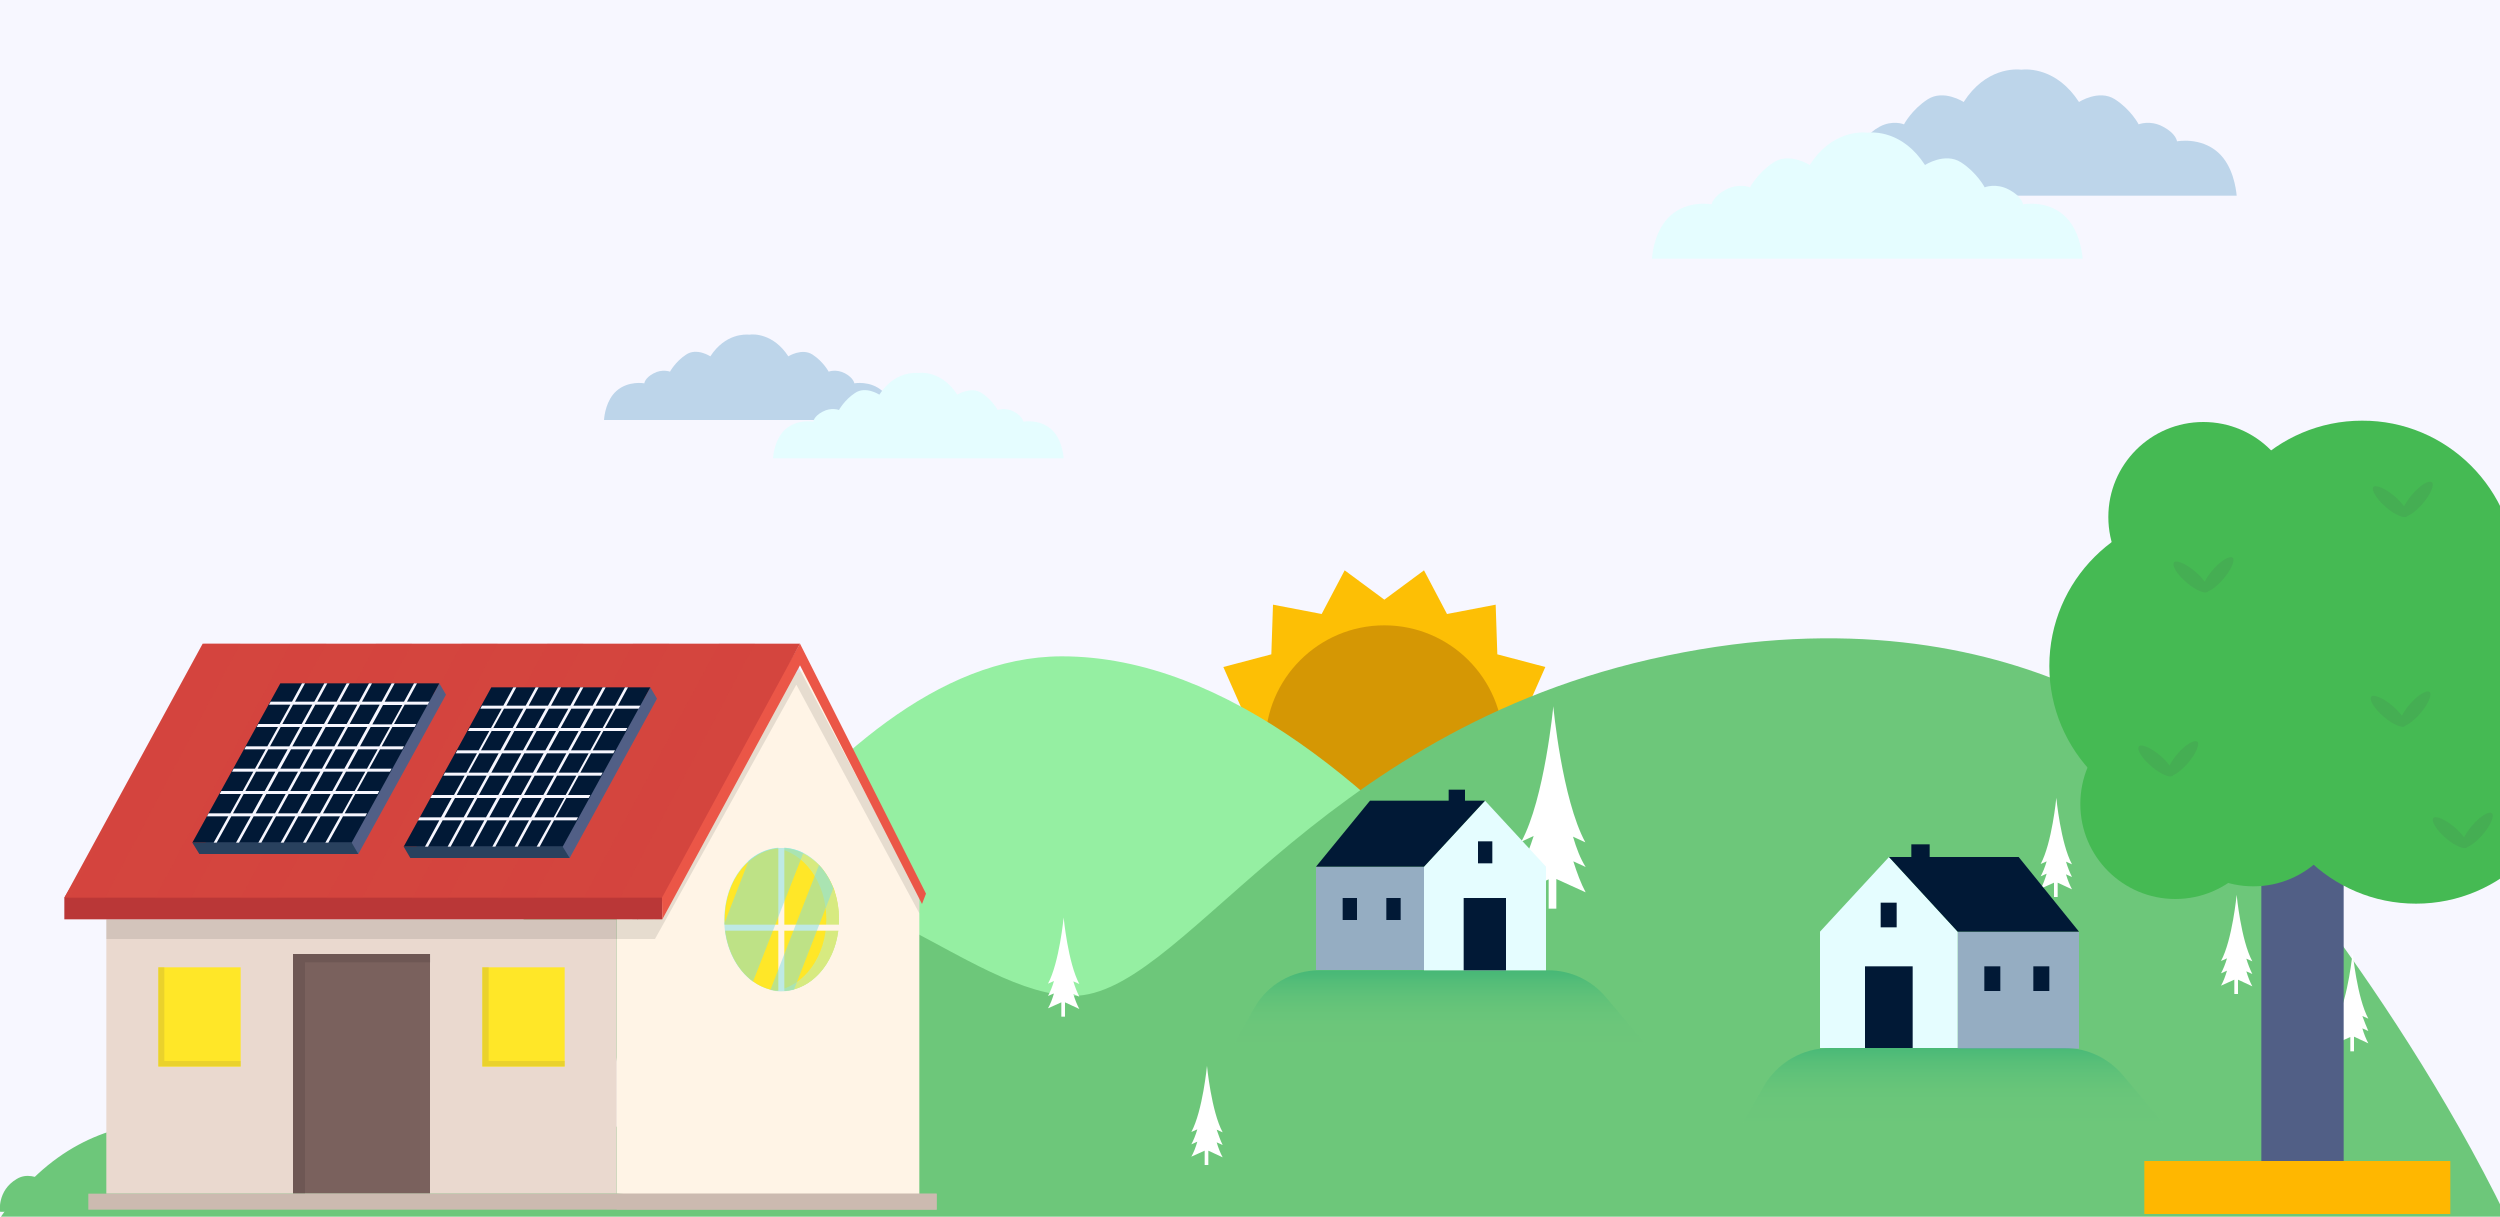 <?xml version="1.0" encoding="UTF-8"?> <svg xmlns="http://www.w3.org/2000/svg" xmlns:xlink="http://www.w3.org/1999/xlink" version="1.1" id="Layer_1" x="0px" y="0px" viewBox="0 0 750 365" style="enable-background:new 0 0 750 365;" xml:space="preserve"> <style type="text/css"> .st0{clip-path:url(#SVGID_2_);fill:#F7F7FF;} .st1{clip-path:url(#SVGID_4_);} .st2{fill:#FDBF05;} .st3{fill:#D59704;} .st4{clip-path:url(#SVGID_6_);fill:#95EFA2;} .st5{clip-path:url(#SVGID_8_);fill:#6DC77A;} .st6{clip-path:url(#SVGID_10_);fill:#FFFFFF;} .st7{clip-path:url(#SVGID_12_);fill:#FFFFFF;} .st8{clip-path:url(#SVGID_14_);fill:#FFFFFF;} .st9{clip-path:url(#SVGID_16_);fill:#FFFFFF;} .st10{clip-path:url(#SVGID_18_);fill:#FFFFFF;} .st11{clip-path:url(#SVGID_20_);fill:#FFFFFF;} .st12{clip-path:url(#SVGID_22_);fill:#FFFFFF;} .st13{clip-path:url(#SVGID_24_);fill:#FFFFFF;} .st14{clip-path:url(#SVGID_26_);fill:#FFFFFF;} .st15{clip-path:url(#SVGID_28_);fill:#6DC77A;} .st16{clip-path:url(#SVGID_30_);fill:#BDD5EA;} .st17{clip-path:url(#SVGID_32_);fill:#E5FDFF;} .st18{clip-path:url(#SVGID_34_);fill:#BDD5EA;} .st19{clip-path:url(#SVGID_36_);fill:#E5FDFF;} .st20{fill:none;} .st21{fill:#95ADC2;} .st22{fill:#E5FDFF;} .st23{fill:#011936;} .st24{fill:#FFF4E6;} .st25{fill:#EAD9CF;} .st26{opacity:0.1;enable-background:new ;} .st27{fill:#BA3737;} .st28{fill:#EB5647;} .st29{fill:#D4453E;} .st30{fill:#B0EED9;} .st31{fill:#FFE728;} .st32{opacity:0.5;fill:#B0EED9;enable-background:new ;} .st33{fill:none;stroke:#FFF4E6;stroke-width:1.805;stroke-miterlimit:10;} .st34{opacity:0.5;fill:#7FDEE5;enable-background:new ;} .st35{fill:#CCBAB0;} .st36{opacity:0.8;fill:#CCBAB0;enable-background:new ;} .st37{opacity:0.5;fill:#D7BF30;enable-background:new ;} .st38{fill:#7A615D;} .st39{opacity:0.2;fill:#D4453E;enable-background:new ;} .st40{fill:#515F86;} .st41{fill:#29415E;} .st42{fill:#F7F7FF;} .st43{opacity:0.45;fill:url(#XMLID_2_);enable-background:new ;} .st44{opacity:0.4;fill:url(#XMLID_3_);enable-background:new ;} .st45{clip-path:url(#SVGID_38_);} .st46{fill:#45BA53;} .st47{opacity:0.44;} .st48{clip-path:url(#SVGID_40_);fill:#459F52;} .st49{clip-path:url(#SVGID_42_);fill:#459F52;} .st50{clip-path:url(#SVGID_44_);fill:#459F52;} .st51{clip-path:url(#SVGID_46_);fill:#459F52;} .st52{clip-path:url(#SVGID_48_);fill:#459F52;} .st53{clip-path:url(#SVGID_50_);fill:#459F52;} .st54{clip-path:url(#SVGID_52_);fill:#459F52;} .st55{clip-path:url(#SVGID_54_);fill:#459F52;} .st56{clip-path:url(#SVGID_56_);fill:#459F52;} .st57{clip-path:url(#SVGID_58_);fill:#459F52;} .st58{fill:#FFB700;} </style> <g> <defs> <rect id="SVGID_1_" x="-0.1" width="750.1" height="365"></rect> </defs> <clipPath id="SVGID_2_"> <use xlink:href="#SVGID_1_" style="overflow:visible;"></use> </clipPath> <rect id="XMLID_616_" x="-16.9" y="-13.5" class="st0" width="778.2" height="386.4"></rect> </g> <g> <defs> <rect id="SVGID_3_" x="-0.1" width="750.1" height="365"></rect> </defs> <clipPath id="SVGID_4_"> <use xlink:href="#SVGID_3_" style="overflow:visible;"></use> </clipPath> <g id="XMLID_664_" class="st1"> <g id="XMLID_667_"> <polygon id="XMLID_668_" class="st2" points="468.9,223.3 457.6,233 463.6,246.6 449.2,250.4 448.7,265.2 434.1,262.4 427.2,275.6 415.3,266.7 403.4,275.6 396.5,262.4 381.9,265.2 381.4,250.4 367,246.6 373,233 361.7,223.3 373,213.7 367,200.1 381.4,196.3 381.9,181.4 396.5,184.2 403.4,171.1 415.3,179.9 427.2,171.1 434.1,184.2 448.7,181.4 449.2,196.3 463.6,200.1 457.6,213.7 "></polygon> </g> <path id="XMLID_666_" class="st3" d="M415.3,187.6c19.7,0,35.7,16,35.7,35.7S435,259,415.3,259s-35.7-16-35.7-35.7 C379.6,203.6,395.6,187.6,415.3,187.6"></path> </g> </g> <g> <defs> <rect id="SVGID_5_" x="-0.1" width="750.1" height="365"></rect> </defs> <clipPath id="SVGID_6_"> <use xlink:href="#SVGID_5_" style="overflow:visible;"></use> </clipPath> <path id="XMLID_615_" class="st4" d="M0,363.5c0,0,56.5-33.1,89.1-46.6s63.9,12.1,80.3,8.5c16.3-3.6,74.6-128.4,149.1-128.5 c99.1-0.1,188.6,166.2,188.6,166.2L0,363.5z"></path> </g> <g> <defs> <rect id="SVGID_7_" x="-0.1" width="750.1" height="365"></rect> </defs> <clipPath id="SVGID_8_"> <use xlink:href="#SVGID_7_" style="overflow:visible;"></use> </clipPath> <path id="XMLID_614_" class="st5" d="M662,231.9c0,0-54.1-57.7-162-35.2c-107.9,22.4-145.9,104.7-179.8,102 c-33.9-2.7-71.7-50.4-136.9-38c-33.8,6.5-58.3,62.6-76.6,80.5c-2.3,2.2-5.1,3.7-8.1,4.3c-2.7,0.5-5.5,0.3-8.1-0.6 C69.6,337.6,29,323.5,0,365.4h662l89.9-0.3C716.2,291.8,662,231.9,662,231.9"></path> </g> <g> <defs> <rect id="SVGID_9_" x="-0.1" width="750.1" height="365"></rect> </defs> <clipPath id="SVGID_10_"> <use xlink:href="#SVGID_9_" style="overflow:visible;"></use> </clipPath> <path id="XMLID_613_" class="st6" d="M205,263.9l1.8,0.8c-3.4-6.3-4.7-19.9-4.7-19.9v-0.1c0,0-1.3,13.6-4.7,19.9l1.8-0.8 c-0.5,1.7-1.1,3.2-1.8,4.5l1.8-0.8c-0.5,1.7-1.1,3.3-1.8,4.5l4-1.8v4.3h1.1v-4.3l4.3,2c-0.7-1.3-1.3-2.8-1.8-4.5l1.8,0.8 C206.1,267.2,205.5,265.6,205,263.9"></path> </g> <g> <defs> <rect id="SVGID_11_" x="-0.1" width="750.1" height="365"></rect> </defs> <clipPath id="SVGID_12_"> <use xlink:href="#SVGID_11_" style="overflow:visible;"></use> </clipPath> <path id="XMLID_612_" class="st7" d="M322,294.4l1.8,0.8c-3.4-6.3-4.7-19.9-4.7-19.9v-0.1c0,0-1.3,13.6-4.7,19.9l1.8-0.8 c-0.5,1.7-1.1,3.2-1.8,4.5l1.8-0.8c-0.5,1.7-1.1,3.3-1.8,4.5l4-1.8v4.3h1.1v-4.3l4.3,2c-0.7-1.3-1.3-2.8-1.8-4.5l1.8,0.8 C323.1,297.6,322.5,296.1,322,294.4"></path> </g> <g> <defs> <rect id="SVGID_13_" x="-0.1" width="750.1" height="365"></rect> </defs> <clipPath id="SVGID_14_"> <use xlink:href="#SVGID_13_" style="overflow:visible;"></use> </clipPath> <path id="XMLID_611_" class="st8" d="M365,338.9l1.8,0.8c-3.4-6.3-4.7-19.9-4.7-19.9v-0.1c0,0-1.3,13.6-4.7,19.9l1.8-0.8 c-0.5,1.7-1.1,3.2-1.8,4.5l1.8-0.8c-0.5,1.7-1.1,3.3-1.8,4.5l4-1.8v4.3h1.1v-4.3l4.3,2c-0.7-1.3-1.3-2.8-1.8-4.5l1.8,0.8 C366.1,342.1,365.6,340.6,365,338.9"></path> </g> <g> <defs> <rect id="SVGID_15_" x="-0.1" width="750.1" height="365"></rect> </defs> <clipPath id="SVGID_16_"> <use xlink:href="#SVGID_15_" style="overflow:visible;"></use> </clipPath> <path id="XMLID_605_" class="st9" d="M708.7,304.8l1.8,0.8c-3.4-6.3-4.7-19.9-4.7-19.9v-0.1c0,0-1.3,13.6-4.7,19.9l1.8-0.8 c-0.5,1.7-1.1,3.2-1.8,4.5l1.8-0.8c-0.5,1.7-1.1,3.3-1.8,4.5l4-1.8v4.3h1.1V311l4.3,2c-0.7-1.3-1.3-2.8-1.8-4.5l1.8,0.8 C709.9,308,709.3,306.4,708.7,304.8"></path> </g> <g> <defs> <rect id="SVGID_17_" x="-0.1" width="750.1" height="365"></rect> </defs> <clipPath id="SVGID_18_"> <use xlink:href="#SVGID_17_" style="overflow:visible;"></use> </clipPath> <path id="XMLID_683_" class="st10" d="M673.9,287.6l1.8,0.8c-3.4-6.3-4.7-19.9-4.7-19.9v-0.1c0,0-1.3,13.6-4.7,19.9l1.8-0.8 c-0.5,1.7-1.1,3.2-1.8,4.5l1.8-0.8c-0.5,1.7-1.1,3.3-1.8,4.5l4-1.8v4.3h1.1v-4.3l4.3,2c-0.7-1.3-1.3-2.8-1.8-4.5l1.8,0.8 C675,290.8,674.4,289.3,673.9,287.6"></path> </g> <g> <defs> <rect id="SVGID_19_" x="-0.1" width="750.1" height="365"></rect> </defs> <clipPath id="SVGID_20_"> <use xlink:href="#SVGID_19_" style="overflow:visible;"></use> </clipPath> <path id="XMLID_684_" class="st11" d="M619.8,258.5l1.8,0.8c-3.4-6.3-4.7-19.9-4.7-19.9v-0.1c0,0-1.3,13.6-4.7,19.9l1.8-0.8 c-0.5,1.7-1.1,3.2-1.8,4.5l1.8-0.8c-0.5,1.7-1.1,3.3-1.8,4.5l4-1.8v4.3h1.1v-4.3l4.3,2c-0.7-1.3-1.3-2.8-1.8-4.5l1.8,0.8 C620.9,261.7,620.3,260.2,619.8,258.5"></path> </g> <g> <defs> <rect id="SVGID_21_" x="11.8" y="-25.5" width="750.1" height="365"></rect> </defs> <clipPath id="SVGID_22_"> <use xlink:href="#SVGID_21_" style="overflow:visible;"></use> </clipPath> <path id="XMLID_685_" class="st12" d="M471.9,251l3.7,1.7c-7-12.9-9.6-40.7-9.6-40.7v-0.2c0,0-2.6,27.8-9.6,40.7l3.7-1.7 c-1.1,3.4-2.3,6.6-3.7,9.2l3.7-1.7c-1.1,3.5-2.3,6.7-3.7,9.3l8.2-3.8v8.8h2.3v-8.9l8.8,4c-1.4-2.6-2.6-5.8-3.7-9.3l3.7,1.7 C474.1,257.6,472.9,254.4,471.9,251"></path> </g> <g> <defs> <rect id="SVGID_23_" x="-0.1" width="750.1" height="365"></rect> </defs> <clipPath id="SVGID_24_"> <use xlink:href="#SVGID_23_" style="overflow:visible;"></use> </clipPath> <path id="XMLID_604_" class="st13" d="M135.5,329.4l2.5,1.1c-4.7-8.7-6.5-27.5-6.5-27.5l0,0c0,0-1.7,18.7-6.5,27.5l2.5-1.1 c-0.7,2.3-1.5,4.4-2.5,6.2l2.5-1.1c-0.7,2.3-1.6,4.5-2.5,6.3l5.5-2.5v5.9h1.5v-6l5.9,2.7c-1-1.8-1.8-3.9-2.5-6.3l2.5,1.1 C137,333.9,136.2,331.7,135.5,329.4"></path> </g> <g> <defs> <rect id="SVGID_25_" x="-0.1" width="750.1" height="365"></rect> </defs> <clipPath id="SVGID_26_"> <use xlink:href="#SVGID_25_" style="overflow:visible;"></use> </clipPath> <path id="XMLID_603_" class="st14" d="M191.5,328.5l2.5,1.1c-4.7-8.7-6.5-27.5-6.5-27.5V302c0,0-1.7,18.7-6.5,27.5l2.5-1.1 c-0.7,2.3-1.5,4.4-2.5,6.2l2.5-1.1c-0.7,2.3-1.6,4.5-2.5,6.3l5.5-2.5v5.9h1.5v-6l5.9,2.7c-1-1.8-1.8-3.9-2.5-6.3l2.5,1.1 C193,332.9,192.2,330.8,191.5,328.5"></path> </g> <g> <defs> <rect id="SVGID_27_" x="-0.1" width="750.1" height="365"></rect> </defs> <clipPath id="SVGID_28_"> <use xlink:href="#SVGID_27_" style="overflow:visible;"></use> </clipPath> <path id="XMLID_597_" class="st15" d="M0,363.5c0,0-0.9-6.3,5-9.8c5.9-3.6,12.6,4.4,16.3,3.9s6-4.8,14.2-1.6 c8.2,3.2,9.1,7.3,9.1,7.3L0,363.5z"></path> </g> <g> <defs> <rect id="SVGID_29_" x="-0.1" width="750.1" height="365"></rect> </defs> <clipPath id="SVGID_30_"> <use xlink:href="#SVGID_29_" style="overflow:visible;"></use> </clipPath> <path id="XMLID_596_" class="st16" d="M268.4,126c-0.1-1.4-0.7-6-3.7-8.7c-3.6-3.2-8.4-2.3-8.4-2.3s-0.2-1.6-2.8-3 c-2.7-1.4-4.9-0.5-4.9-0.5s-1.6-3-4.8-5.1s-7.3,0.5-7.3,0.5c-4.5-6.9-10.5-6.7-11.7-6.5c-1.2-0.1-7.2-0.4-11.7,6.5 c0,0-4.1-2.7-7.3-0.5c-3.2,2.1-4.8,5.1-4.8,5.1s-2.3-0.9-4.9,0.5c-2.7,1.4-2.8,3-2.8,3s-4.8-0.9-8.4,2.3c-3,2.7-3.6,7.2-3.7,8.7 H268.4z"></path> </g> <g> <defs> <rect id="SVGID_31_" x="-0.1" width="750.1" height="365"></rect> </defs> <clipPath id="SVGID_32_"> <use xlink:href="#SVGID_31_" style="overflow:visible;"></use> </clipPath> <path id="XMLID_595_" class="st17" d="M319.1,137.5c-0.1-1.4-0.7-6-3.7-8.7c-3.6-3.2-8.4-2.3-8.4-2.3s-0.2-1.6-2.8-3 c-2.7-1.4-4.9-0.5-4.9-0.5s-1.6-3-4.8-5.1c-3.2-2.1-7.3,0.5-7.3,0.5c-4.5-6.9-10.5-6.7-11.7-6.5c-1.2-0.1-7.2-0.4-11.7,6.5 c0,0-4.1-2.7-7.3-0.5c-3.2,2.1-4.8,5.1-4.8,5.1s-2.3-0.9-4.9,0.5c-2.7,1.4-2.8,3-2.8,3s-4.8-0.9-8.4,2.3c-3,2.7-3.6,7.2-3.7,8.7 H319.1z"></path> </g> <g> <defs> <rect id="SVGID_33_" x="-0.1" width="750.1" height="365"></rect> </defs> <clipPath id="SVGID_34_"> <use xlink:href="#SVGID_33_" style="overflow:visible;"></use> </clipPath> <path id="XMLID_589_" class="st18" d="M671,58.7c-0.2-2.2-1.1-8.9-5.5-12.9c-5.3-4.8-12.4-3.4-12.4-3.4s-0.2-2.3-4.2-4.4 c-3.9-2.1-7.3-0.7-7.3-0.7s-2.3-4.4-7.1-7.5s-10.8,0.8-10.8,0.8c-6.7-10.3-15.5-9.9-17.3-9.7c-1.8-0.2-10.7-0.6-17.3,9.7 c0,0-6-3.9-10.8-0.8s-7.1,7.5-7.1,7.5s-3.4-1.4-7.3,0.7c-3.9,2.1-4.2,4.4-4.2,4.4s-7.1-1.4-12.4,3.4c-4.4,4-5.4,10.7-5.5,12.9 C541.8,58.7,671,58.7,671,58.7z"></path> </g> <g> <defs> <rect id="SVGID_35_" x="-0.1" width="750.1" height="365"></rect> </defs> <clipPath id="SVGID_36_"> <use xlink:href="#SVGID_35_" style="overflow:visible;"></use> </clipPath> <path id="XMLID_588_" class="st19" d="M624.8,77.6c-0.2-2.2-1.1-8.9-5.5-12.9c-5.3-4.8-12.4-3.4-12.4-3.4s-0.2-2.3-4.2-4.4 c-3.9-2.1-7.3-0.7-7.3-0.7s-2.3-4.4-7.1-7.5s-10.8,0.8-10.8,0.8c-6.7-10.3-15.5-9.9-17.3-9.7c-1.8-0.2-10.7-0.6-17.3,9.7 c0,0-6-3.9-10.8-0.8c-4.8,3.1-7.1,7.5-7.1,7.5s-3.4-1.4-7.3,0.7c-3.9,2.1-4.2,4.4-4.2,4.4s-7.1-1.4-12.4,3.4 c-4.4,4-5.4,10.7-5.5,12.9H624.8z"></path> </g> <rect x="-0.1" class="st20" width="750.1" height="365"></rect> <g id="XMLID_301_"> <rect id="XMLID_309_" x="587.3" y="279.5" class="st21" width="36.4" height="35.1"></rect> <polygon id="XMLID_308_" class="st22" points="587.3,314.4 546,314.4 546,279.5 566.7,257.1 587.3,279.5 "></polygon> <rect id="XMLID_307_" x="573.4" y="253.3" class="st23" width="5.5" height="7.4"></rect> <polygon id="XMLID_306_" class="st23" points="566.7,257.1 605.6,257.1 623.7,279.5 587.3,279.5 "></polygon> <rect id="XMLID_305_" x="595.3" y="289.9" class="st23" width="4.8" height="7.4"></rect> <rect id="XMLID_304_" x="610" y="289.9" class="st23" width="4.8" height="7.4"></rect> <rect id="XMLID_303_" x="564.2" y="270.8" class="st23" width="4.8" height="7.4"></rect> <rect id="XMLID_302_" x="559.5" y="289.9" class="st23" width="14.3" height="24.5"></rect> </g> <rect x="-0.1" class="st20" width="750.1" height="365"></rect> <g id="XMLID_681_"> <polygon id="XMLID_212_" class="st24" points="275.8,268.7 275.8,362.5 185,358.1 185,274 191.4,275.8 228.1,205.4 242,200.9 "></polygon> <rect id="XMLID_211_" x="31.9" y="275.8" class="st25" width="153.1" height="82.3"></rect> <polygon id="XMLID_210_" class="st26" points="275.8,268.4 275.8,274 238.9,205.4 196.5,281.7 31.9,281.7 31.9,275.8 189.7,275.8 189.7,274 196.3,275.8 234.1,205.4 234.6,205.4 229.3,215.8 238.9,198.9 "></polygon> <polygon id="XMLID_209_" class="st27" points="198.7,275.8 19.3,275.8 19.3,269.3 60.7,200.7 235.5,199.6 198.6,269.3 "></polygon> <polygon id="XMLID_208_" class="st28" points="240,193.1 240,199.6 198.7,275.8 198.5,264.1 "></polygon> <polygon id="XMLID_207_" class="st28" points="240,193.1 240,199.6 276.6,271.2 277.8,268.1 "></polygon> <polygon id="XMLID_206_" class="st29" points="198.6,269.3 19.3,269.3 60.8,193.1 240,193.1 "></polygon> <ellipse id="XMLID_205_" class="st30" cx="234.5" cy="275.8" rx="17.2" ry="21.5"></ellipse> <path id="XMLID_204_" class="st31" d="M251.7,275.8c0,10.3-5.8,18.9-13.5,21c-1.2,0.3-2.4,0.5-3.7,0.5c-0.6,0-1.3,0-1.9-0.1 c-0.5-0.1-1-0.2-1.5-0.3c-1.8-0.5-3.6-1.3-5.1-2.4c-4.9-3.5-8.3-10-8.6-17.5c0-0.4,0-0.8,0-1.1c0-7.3,2.9-13.8,7.4-17.6 c2.3-2,5-3.3,7.9-3.7c0.6-0.1,1.3-0.1,1.9-0.1c2.3,0,4.5,0.6,6.5,1.6c1.7,0.9,3.3,2.1,4.7,3.5c1.8,1.9,3.3,4.4,4.4,7.1 C251.1,269.4,251.7,272.5,251.7,275.8z"></path> <path id="XMLID_203_" class="st32" d="M251.7,275.8c0,11.9-7.7,21.5-17.2,21.5c-0.6,0-1.3,0-1.9-0.1c8.6-1.2,15.3-10.3,15.3-21.4 s-6.7-20.2-15.3-21.4c0.6-0.1,1.3-0.1,1.9-0.1C244,254.3,251.7,263.9,251.7,275.8z"></path> <line id="XMLID_202_" class="st33" x1="258.5" y1="278.3" x2="210.4" y2="278.3"></line> <line id="XMLID_201_" class="st33" x1="234.4" y1="251.5" x2="234.4" y2="299.7"></line> <path id="XMLID_200_" class="st34" d="M241,255.9l-15.1,38.6c-4.9-3.5-8.3-10-8.6-17.5l7.3-18.8c2.3-2,5-3.3,7.9-3.7 c0.6-0.1,1.3-0.1,1.9-0.1C236.8,254.3,239,254.9,241,255.9z"></path> <path id="XMLID_199_" class="st34" d="M250,266.5l-11.8,30.4c-1.2,0.3-2.4,0.5-3.7,0.5c-0.6,0-1.3,0-1.9-0.1 c-0.5-0.1-1-0.2-1.5-0.3l14.6-37.5C247.5,261.4,249,263.8,250,266.5z"></path> <rect id="XMLID_197_" x="26.5" y="358.1" class="st35" width="254.5" height="4.8"></rect> <rect id="XMLID_196_" x="185" y="358.1" class="st36" width="96" height="4.8"></rect> <rect id="XMLID_195_" x="47.5" y="290.2" class="st31" width="24.7" height="29.8"></rect> <polygon id="XMLID_194_" class="st37" points="47.5,290.2 47.5,319.9 72.2,319.9 72.2,318.3 49.3,318.3 49.3,290.2 "></polygon> <rect id="XMLID_192_" x="144.7" y="290.2" class="st31" width="24.7" height="29.8"></rect> <polygon id="XMLID_191_" class="st37" points="144.7,290.2 144.7,319.9 169.4,319.9 169.4,318.3 146.6,318.3 146.6,290.2 "></polygon> <rect id="XMLID_188_" x="87.9" y="286.2" class="st38" width="41.1" height="71.8"></rect> <polygon id="XMLID_187_" class="st26" points="129.1,286.2 129.1,288.7 91.5,288.7 91.5,358.1 87.9,358.1 87.9,286.2 "></polygon> <g id="XMLID_169_"> <polygon id="XMLID_176_" class="st39" points="31.5,269.5 20.7,269.5 61.3,193.1 72.1,193.1 "></polygon> <polygon id="XMLID_175_" class="st39" points="57.3,269.5 46.4,269.5 87,193.1 97.9,193.1 "></polygon> <polygon id="XMLID_174_" class="st39" points="83,269.5 72.1,269.5 112.8,193.1 123.6,193.1 "></polygon> <polygon id="XMLID_173_" class="st39" points="108.7,269.5 97.9,269.5 138.5,193.1 149.3,193.1 "></polygon> <polygon id="XMLID_172_" class="st39" points="134.4,269.5 123.6,269.5 164.2,193.1 175,193.1 "></polygon> <polygon id="XMLID_171_" class="st39" points="160.2,269.5 149.3,269.5 189.9,193.1 200.8,193.1 "></polygon> <polygon id="XMLID_170_" class="st39" points="185.9,269.5 175,269.5 215.7,193.1 226.5,193.1 "></polygon> </g> <g id="XMLID_152_"> <polygon id="XMLID_521_" class="st40" points="195.1,206.2 193.2,209.6 149.4,209.6 123.1,257.4 170.9,257.4 197.1,209.6 "></polygon> <polygon id="XMLID_520_" class="st23" points="168.8,254 121.1,254 147.4,206.2 195.1,206.2 "></polygon> <polygon id="XMLID_519_" class="st41" points="121.1,254 123.1,257.4 170.9,257.4 168.8,254 "></polygon> <path id="XMLID_480_" class="st42" d="M191.6,212.6l0.5-0.9h-6.7l3-5.5h-0.9l-3,5.5h-5.8l3-5.5h-0.9l-3,5.5H172l3-5.5h-0.9l-3,5.5 h-5.8l3-5.5h-0.9l-3,5.5h-5.8l3-5.5h-0.9l-3,5.5h-5.8l3-5.5H154l-3,5.5h-6.4l-0.5,0.9h6.4l-3.2,5.8h-6.4l-0.5,0.9h6.4l-3.2,5.8 h-6.4l-0.5,0.9h6.4l-3.2,5.8h-6.4l-0.5,0.9h6.4l-3.2,5.8h-6.6l-0.5,0.9h6.4l-3.2,5.8h-6.4l-0.5,0.9h6.4l-4.3,7.9h0.9l4.4-7.9h5.8 l-4.3,7.9h0.9l4.3-7.9h5.8L141,254h0.9l4.3-7.9h5.8l-4.3,7.9h0.9l4.3-7.9h5.8l-4.3,7.9h0.9l4.3-7.9h5.8L161,254h0.9l4.3-7.9h6.7 l0.5-0.9h-6.7l3.2-5.8h6.7l0.5-0.9h-6.7l3.2-5.8h6.7l0.5-0.9h-6.7l3.2-5.8h6.7l0.5-0.9h-6.7l3.2-5.8h6.7l0.5-0.9h-6.7l3.2-5.8 H191.6z M171.4,212.6h5.8l-3.2,5.8h-5.8L171.4,212.6z M157.8,225.1l3.2-5.8h5.8l-3.2,5.8H157.8z M163.1,226l-3.2,5.8h-5.8l3.2-5.8 H163.1z M156.9,225.1h-5.8l3.2-5.8h5.8L156.9,225.1z M156.4,226l-3.2,5.8h-5.8l3.2-5.8H156.4z M152.7,232.7l-3.2,5.8h-5.8l3.2-5.8 H152.7z M153.7,232.7h5.8l-3.2,5.8h-5.8L153.7,232.7z M160.4,232.7h5.8l-3.2,5.8h-5.8L160.4,232.7z M160.9,231.8l3.2-5.8h5.8 l-3.2,5.8H160.9z M164.6,225.1l3.2-5.8h5.8l-3.2,5.8H164.6z M164.7,212.6h5.8l-3.2,5.8h-5.8L164.7,212.6z M157.9,212.6h5.8 l-3.2,5.8h-5.8L157.9,212.6z M151.2,212.6h5.8l-3.2,5.8H148L151.2,212.6z M147.5,219.3h5.8l-3.2,5.8h-5.8L147.5,219.3z M143.8,226 h5.8l-3.2,5.8h-5.8L143.8,226z M140.2,232.7h5.8l-3.2,5.8H137L140.2,232.7z M139.1,245.2h-5.8l3.2-5.8h5.8L139.1,245.2z M145.8,245.2H140l3.2-5.8h5.8L145.8,245.2z M152.6,245.2h-5.8l3.2-5.8h5.8L152.6,245.2z M159.3,245.2h-5.8l3.2-5.8h5.8 L159.3,245.2z M166.1,245.2h-5.8l3.2-5.8h5.8L166.1,245.2z M169.7,238.5h-5.8l3.2-5.8h5.8L169.7,238.5z M173.4,231.8h-5.8l3.2-5.8 h5.8L173.4,231.8z M177.1,225.1h-5.8l3.2-5.8h5.8L177.1,225.1z M180.8,218.4H175l3.2-5.8h5.8L180.8,218.4z"></path> <polygon id="XMLID_333_" class="st40" points="131.8,205 129.9,208.4 86.1,208.4 59.8,256.2 107.5,256.2 133.8,208.4 "></polygon> <polygon id="XMLID_332_" class="st23" points="105.5,252.8 57.7,252.8 84.1,205 131.8,205 "></polygon> <polygon id="XMLID_331_" class="st41" points="57.7,252.8 59.8,256.2 107.5,256.2 105.5,252.8 "></polygon> <path id="XMLID_155_" class="st42" d="M128.3,211.4l0.5-0.9h-6.7l3-5.5h-0.9l-3,5.5h-5.8l3-5.5h-0.9l-3,5.5h-5.9l3-5.5h-0.9 l-3,5.5h-5.8l3-5.5H104l-3,5.5h-5.8l3-5.5h-0.9l-3,5.5h-5.8l3-5.5h-0.9l-3,5.5h-6.4l-0.5,0.9h6.4l-3.2,5.8h-6.4l-0.5,0.9h6.4 l-3.2,5.8h-6.4l-0.5,0.9h6.4l-3.2,5.8h-6.4l-0.5,0.9H76l-3.2,5.8h-6.4l-0.5,0.9h6.4l-3.2,5.8h-6.5l-0.5,0.9h6.4l-4.4,7.9H65 l4.4-7.9h5.8l-4.4,7.9h0.9l4.4-7.9h5.8l-4.4,7.9h0.9l4.4-7.9h5.8l-4.4,7.9h0.9l4.4-7.9h5.8l-4.4,7.9h0.9l4.4-7.9h5.8l-4.4,7.9h0.9 l4.4-7.9h6.7l0.5-0.9h-6.7l3.2-5.8h6.7l0.5-0.9h-6.7l3.2-5.8h6.7l0.5-0.9h-6.7l3.2-5.8h6.7l0.5-0.9h-6.7l3.2-5.8h6.7l0.5-0.9h-6.7 l3.2-5.8L128.3,211.4L128.3,211.4z M108.1,211.4h5.8l-3.2,5.8h-5.8L108.1,211.4z M94.5,223.9l3.2-5.8h5.8l-3.2,5.8H94.5z M99.8,224.8l-3.2,5.8h-5.8l3.2-5.8H99.8z M93.5,223.9h-5.8l3.2-5.8h5.8L93.5,223.9z M93.1,224.8l-3.2,5.8h-5.8l3.2-5.8H93.1z M89.4,231.5l-3.2,5.8h-5.8l3.2-5.8H89.4z M90.3,231.5h5.8l-3.2,5.8h-5.8L90.3,231.5z M97.1,231.5h5.8l-3.2,5.8h-5.8L97.1,231.5z M97.5,230.6l3.2-5.8h5.8l-3.2,5.8H97.5z M101.2,223.9l3.2-5.8h5.8l-3.2,5.8H101.2z M101.4,211.4h5.8l-3.2,5.8h-5.8L101.4,211.4z M94.6,211.4h5.8l-3.2,5.8h-5.8L94.6,211.4z M87.9,211.4h5.8l-3.2,5.8h-5.8L87.9,211.4z M84.2,218.1H90l-3.2,5.8H81L84.2,218.1z M80.5,224.8h5.8l-3.2,5.8h-5.8L80.5,224.8z M76.8,231.5h5.8l-3.2,5.8h-5.8L76.8,231.5z M75.7,244h-5.8l3.2-5.8h5.8L75.7,244z M82.5,244h-5.8l3.2-5.8h5.8L82.5,244z M89.2,244h-5.8l3.2-5.8h5.8L89.2,244z M96,244h-5.8l3.2-5.8h5.8L96,244z M102.7,244h-5.8 l3.2-5.8h5.8L102.7,244z M106.4,237.3h-5.8l3.2-5.8h5.8L106.4,237.3z M110.1,230.6h-5.8l3.2-5.8h5.8L110.1,230.6z M113.8,223.9 H108l3.2-5.8h5.8L113.8,223.9z M117.5,217.3h-5.8l3.2-5.8h5.8L117.5,217.3z"></path> </g> </g> <rect x="-0.1" class="st20" width="750.1" height="365"></rect> <linearGradient id="XMLID_2_" gradientUnits="userSpaceOnUse" x1="431.829" y1="52.887" x2="431.829" y2="75.393" gradientTransform="matrix(1 0 0 -1 0 366)"> <stop offset="0" style="stop-color:#6DC77A"></stop> <stop offset="0.251" style="stop-color:#6AC67A"></stop> <stop offset="0.449" style="stop-color:#60C279"></stop> <stop offset="0.63" style="stop-color:#4FBC78"></stop> <stop offset="0.8" style="stop-color:#38B376"></stop> <stop offset="0.961" style="stop-color:#1AA774"></stop> <stop offset="1" style="stop-color:#11A473"></stop> </linearGradient> <path id="XMLID_682_" class="st43" d="M464.5,291.1h-68.8c-8,0-15.5,4.3-19.4,11.3l-6.1,10.8h123.4l-11.8-14 C477.4,294,471.2,291.1,464.5,291.1z"></path> <rect x="-0.1" class="st20" width="750.1" height="365"></rect> <linearGradient id="XMLID_3_" gradientUnits="userSpaceOnUse" x1="585.905" y1="29.077" x2="585.905" y2="52.083" gradientTransform="matrix(1 0 0 -1 0 366)"> <stop offset="0" style="stop-color:#6DC77A"></stop> <stop offset="0.251" style="stop-color:#6AC67A"></stop> <stop offset="0.449" style="stop-color:#60C279"></stop> <stop offset="0.63" style="stop-color:#4FBC78"></stop> <stop offset="0.8" style="stop-color:#38B376"></stop> <stop offset="0.961" style="stop-color:#1AA774"></stop> <stop offset="1" style="stop-color:#11A473"></stop> </linearGradient> <path id="XMLID_687_" class="st44" d="M619.4,314.4h-70.4c-8.2,0-15.8,4.4-19.9,11.5l-6.3,11H649l-12.1-14.3 C632.5,317.4,626.2,314.4,619.4,314.4z"></path> <rect x="-0.1" class="st20" width="750.1" height="365"></rect> <g id="XMLID_291_"> <rect id="XMLID_299_" x="394.8" y="260" class="st21" width="32.4" height="31"></rect> <polygon id="XMLID_298_" class="st22" points="427.2,291.1 463.8,291.1 463.8,260 445.5,240.2 427.2,260 "></polygon> <rect id="XMLID_297_" x="434.6" y="236.9" class="st23" width="4.9" height="6.6"></rect> <polygon id="XMLID_296_" class="st23" points="445.5,240.2 411,240.2 394.8,260 427.2,260 "></polygon> <rect id="XMLID_295_" x="415.9" y="269.4" class="st23" width="4.3" height="6.6"></rect> <rect id="XMLID_294_" x="402.8" y="269.4" class="st23" width="4.3" height="6.6"></rect> <rect id="XMLID_293_" x="443.4" y="252.4" class="st23" width="4.3" height="6.6"></rect> <rect id="XMLID_292_" x="439.1" y="269.4" class="st23" width="12.7" height="21.7"></rect> </g> <g> <defs> <rect id="SVGID_37_" x="-0.1" width="750.1" height="365"></rect> </defs> <clipPath id="SVGID_38_"> <use xlink:href="#SVGID_37_" style="overflow:visible;"></use> </clipPath> <g id="XMLID_257_" class="st45"> <rect id="XMLID_290_" x="678.4" y="246.1" class="st40" width="24.7" height="117.3"></rect> <path id="XMLID_289_" class="st46" d="M754.9,172.5c0-25.6-20.8-46.4-46.3-46.3c-25.5,0-46.3,20.8-46.3,46.3s20.7,46.3,46.3,46.3 C734.1,218.8,754.9,198.1,754.9,172.5"></path> <path id="XMLID_288_" class="st46" d="M707.4,199.8c0-25.6-20.8-46.4-46.3-46.3c-25.5,0-46.3,20.7-46.3,46.3 c0,25.5,20.7,46.3,46.3,46.3C686.6,246.1,707.4,225.4,707.4,199.8"></path> <path id="XMLID_287_" class="st46" d="M771.1,224.8c0-25.6-20.8-46.3-46.3-46.3s-46.3,20.7-46.3,46.3c0,25.5,20.7,46.3,46.3,46.3 C750.3,271.1,771.1,250.4,771.1,224.8"></path> <path id="XMLID_286_" class="st46" d="M681.1,241.2c0-15.7-12.7-28.4-28.5-28.5c-15.8,0-28.5,12.7-28.5,28.5s12.8,28.5,28.5,28.5 C668.4,269.7,681.1,256.9,681.1,241.2"></path> <path id="XMLID_285_" class="st46" d="M704.5,237.4c0-15.7-12.8-28.4-28.5-28.5c-15.8,0-28.5,12.8-28.5,28.5 c0,15.8,12.8,28.5,28.5,28.5C691.8,265.9,704.5,253.1,704.5,237.4"></path> <path id="XMLID_284_" class="st46" d="M689.5,155.1c0-15.7-12.7-28.5-28.5-28.5s-28.5,12.8-28.5,28.5c0,15.8,12.8,28.5,28.5,28.5 C676.8,183.6,689.5,170.8,689.5,155.1"></path> <g id="XMLID_279_" class="st47"> <g id="XMLID_280_"> <g> <defs> <rect id="SVGID_39_" x="711.8" y="144.5" width="18" height="10.6"></rect> </defs> <clipPath id="SVGID_40_"> <use xlink:href="#SVGID_39_" style="overflow:visible;"></use> </clipPath> <path id="XMLID_283_" class="st48" d="M723.6,148.4c2.4-2.8,5-4.5,6-3.7c0.8,0.7-0.4,3.6-2.8,6.4c-2.4,2.8-5.1,4.5-6,3.7 C720,154.1,721.2,151.2,723.6,148.4"></path> </g> <g> <defs> <rect id="SVGID_41_" x="711.8" y="144.5" width="18" height="10.6"></rect> </defs> <clipPath id="SVGID_42_"> <use xlink:href="#SVGID_41_" style="overflow:visible;"></use> </clipPath> <path id="XMLID_282_" class="st49" d="M715.7,152.1c-2.8-2.5-4.4-5.1-3.7-6c0.7-0.8,3.6,0.4,6.4,2.8s4.5,5.1,3.7,6 C721.4,155.7,718.5,154.5,715.7,152.1"></path> </g> </g> </g> <g id="XMLID_274_" class="st47"> <g id="XMLID_275_"> <g> <defs> <rect id="SVGID_43_" x="652" y="167.2" width="18" height="10.6"></rect> </defs> <clipPath id="SVGID_44_"> <use xlink:href="#SVGID_43_" style="overflow:visible;"></use> </clipPath> <path id="XMLID_278_" class="st50" d="M663.8,171c2.4-2.8,5.1-4.4,6-3.7c0.8,0.7-0.4,3.6-2.8,6.4s-5.1,4.5-6,3.7 C660.2,176.7,661.4,173.8,663.8,171"></path> </g> <g> <defs> <rect id="SVGID_45_" x="652" y="167.2" width="18" height="10.6"></rect> </defs> <clipPath id="SVGID_46_"> <use xlink:href="#SVGID_45_" style="overflow:visible;"></use> </clipPath> <path id="XMLID_277_" class="st51" d="M655.9,174.7c-2.8-2.4-4.4-5-3.7-6c0.7-0.8,3.6,0.4,6.4,2.8c2.8,2.4,4.5,5.1,3.7,6 C661.6,178.3,658.7,177.1,655.9,174.7"></path> </g> </g> </g> <g id="XMLID_269_" class="st47"> <g id="XMLID_270_"> <g> <defs> <rect id="SVGID_47_" x="711.2" y="207.5" width="18" height="10.6"></rect> </defs> <clipPath id="SVGID_48_"> <use xlink:href="#SVGID_47_" style="overflow:visible;"></use> </clipPath> <path id="XMLID_273_" class="st52" d="M722.9,211.3c2.4-2.8,5.1-4.4,6-3.7c0.8,0.7-0.4,3.6-2.8,6.4c-2.4,2.8-5.1,4.5-6,3.7 C719.3,217,720.5,214.1,722.9,211.3"></path> </g> <g> <defs> <rect id="SVGID_49_" x="711.2" y="207.5" width="18" height="10.6"></rect> </defs> <clipPath id="SVGID_50_"> <use xlink:href="#SVGID_49_" style="overflow:visible;"></use> </clipPath> <path id="XMLID_272_" class="st53" d="M715.1,215c-2.8-2.4-4.5-5.1-3.7-6c0.7-0.8,3.6,0.4,6.4,2.8s4.5,5.1,3.7,6 C720.8,218.6,717.9,217.4,715.1,215"></path> </g> </g> </g> <g id="XMLID_264_" class="st47"> <g id="XMLID_265_"> <g> <defs> <rect id="SVGID_51_" x="641.5" y="222.4" width="18" height="10.6"></rect> </defs> <clipPath id="SVGID_52_"> <use xlink:href="#SVGID_51_" style="overflow:visible;"></use> </clipPath> <path id="XMLID_268_" class="st54" d="M653.2,226.2c2.4-2.8,5.1-4.4,6-3.7c0.8,0.7-0.4,3.6-2.8,6.4c-2.4,2.8-5.1,4.5-6,3.7 C649.6,231.9,650.8,229,653.2,226.2"></path> </g> <g> <defs> <rect id="SVGID_53_" x="641.5" y="222.4" width="18" height="10.6"></rect> </defs> <clipPath id="SVGID_54_"> <use xlink:href="#SVGID_53_" style="overflow:visible;"></use> </clipPath> <path id="XMLID_267_" class="st55" d="M645.4,229.9c-2.8-2.4-4.5-5.1-3.7-6c0.7-0.8,3.6,0.4,6.4,2.8c2.8,2.4,4.5,5.1,3.7,6 C651.1,233.5,648.2,232.3,645.4,229.9"></path> </g> </g> </g> <g id="XMLID_259_" class="st47"> <g id="XMLID_260_"> <g> <defs> <rect id="SVGID_55_" x="729.8" y="243.8" width="18" height="10.6"></rect> </defs> <clipPath id="SVGID_56_"> <use xlink:href="#SVGID_55_" style="overflow:visible;"></use> </clipPath> <path id="XMLID_263_" class="st56" d="M741.6,247.7c2.4-2.8,5.1-4.5,6-3.7c0.8,0.7-0.4,3.6-2.8,6.4c-2.4,2.8-5.1,4.5-6,3.7 C738,253.4,739.2,250.5,741.6,247.7"></path> </g> <g> <defs> <rect id="SVGID_57_" x="729.8" y="243.8" width="18" height="10.6"></rect> </defs> <clipPath id="SVGID_58_"> <use xlink:href="#SVGID_57_" style="overflow:visible;"></use> </clipPath> <path id="XMLID_262_" class="st57" d="M733.7,251.4c-2.8-2.4-4.4-5.1-3.7-6c0.7-0.8,3.6,0.4,6.4,2.8s4.5,5.1,3.7,6 C739.4,255,736.5,253.8,733.7,251.4"></path> </g> </g> </g> <rect id="XMLID_258_" x="643.3" y="348.3" class="st58" width="91.8" height="15.9"></rect> </g> </g> </svg> 